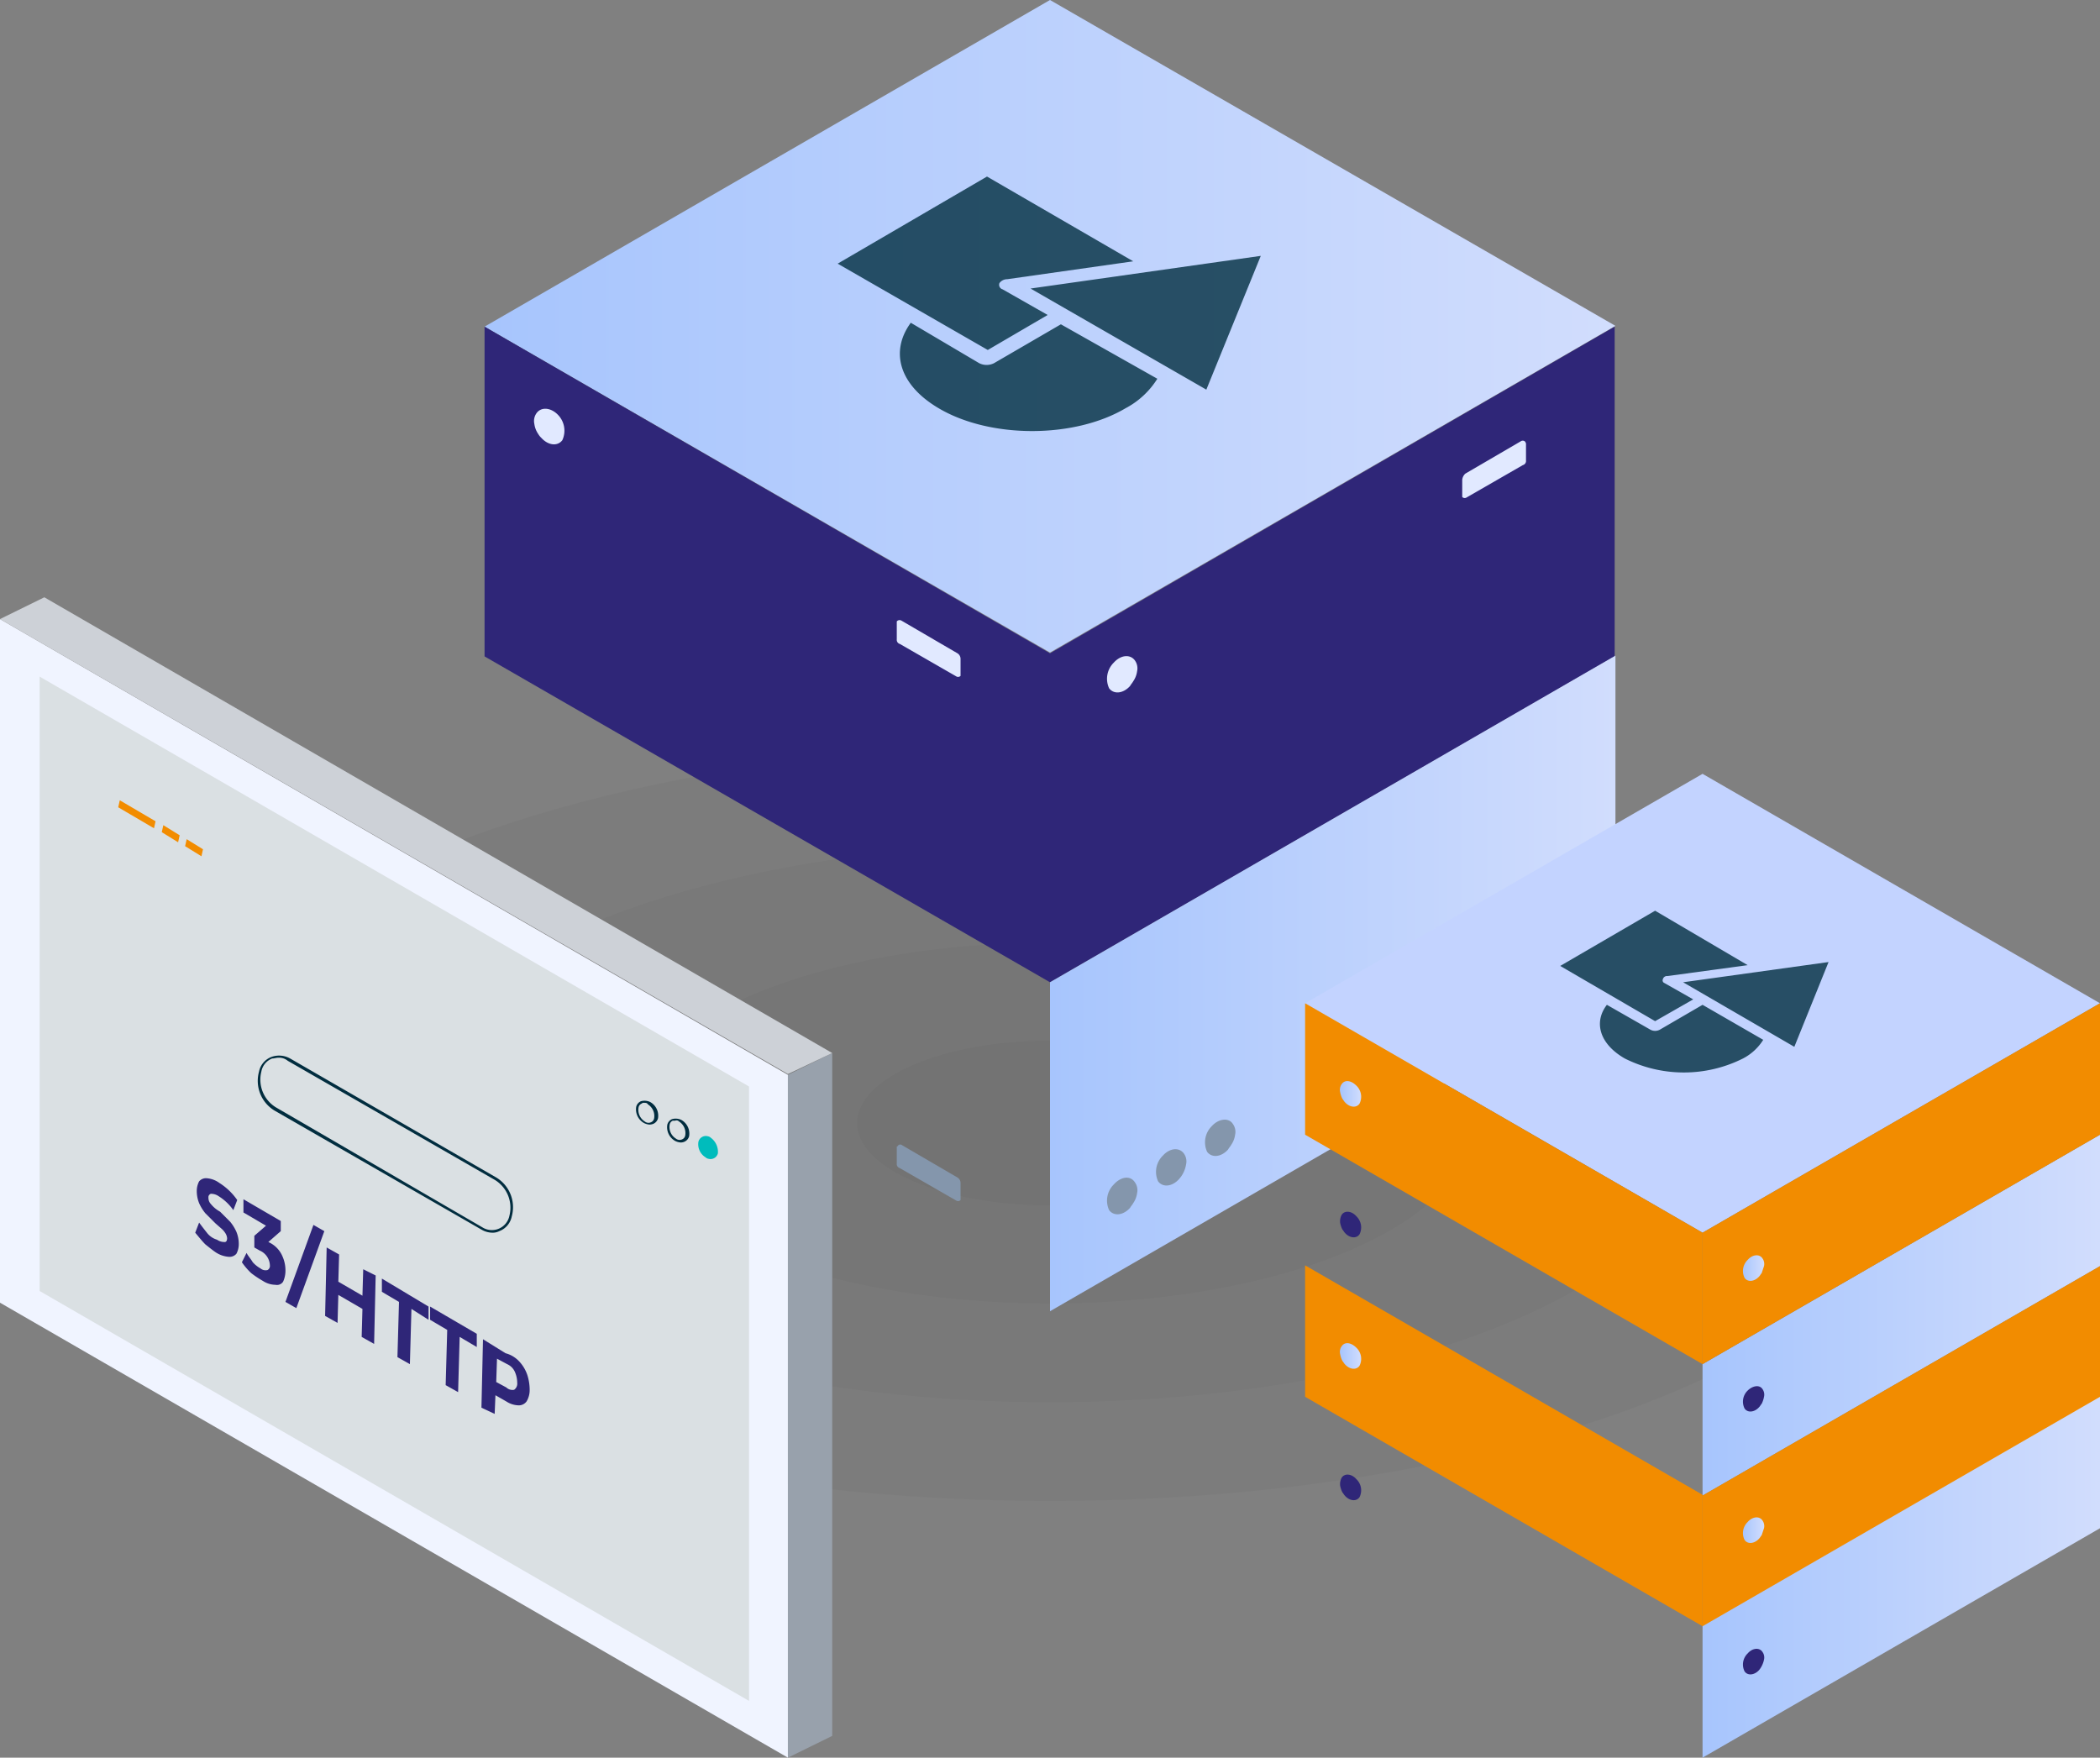 <?xml version="1.0" encoding="UTF-8"?>
<svg xmlns="http://www.w3.org/2000/svg" xmlns:xlink="http://www.w3.org/1999/xlink" width="270" height="226" viewBox="0 0 270 226">
  <rect x="0" y="0" width="270" height="226" fill="#808080" stroke="none"/>
  <defs>
    <linearGradient id="mzk1gb57ba" x1="1" y1="-23.265" x2="0" y2="-23.265" gradientUnits="objectBoundingBox">
      <stop offset="0" stop-color="#d1ddfd"></stop>
      <stop offset="1" stop-color="#a7c5fd"></stop>
    </linearGradient>
    <linearGradient id="gjxvox5udb" y1="-25.157" x2="0" y2="-25.157" xlink:href="#mzk1gb57ba"></linearGradient>
    <linearGradient id="64yt6wdyvc" x1=".913" y1="22.273" x2=".07" y2="21.789" gradientUnits="objectBoundingBox">
      <stop offset="0"></stop>
      <stop offset=".496" stop-opacity="0"></stop>
    </linearGradient>
    <linearGradient id="qiljc92t9d" y1="-47.953" x2="0" y2="-47.953" xlink:href="#mzk1gb57ba"></linearGradient>
    <linearGradient id="9mntouulye" x1=".975" y1="-700.092" x2="-.03" y2="-700.092" xlink:href="#mzk1gb57ba"></linearGradient>
    <linearGradient id="2hunx5vw5f" x1="1.012" y1="-686.466" x2=".007" y2="-686.466" xlink:href="#mzk1gb57ba"></linearGradient>
    <linearGradient id="bk2yt06jvg" x1=".975" y1="-679.593" x2="-.03" y2="-679.593" xlink:href="#mzk1gb57ba"></linearGradient>
    <linearGradient id="inqr27vffh" x1="1.012" y1="-665.97" x2=".007" y2="-665.97" xlink:href="#mzk1gb57ba"></linearGradient>
    <linearGradient id="1wk9e35lui" y1="-49.405" x2="0" y2="-49.405" xlink:href="#mzk1gb57ba"></linearGradient>
  </defs>
  <g data-name="Group 5963">
    <ellipse data-name="Ellipse 82" cx="114.1" cy="48.6" rx="114.1" ry="48.6" transform="translate(20.9 95.8)" style="opacity:.03"></ellipse>
    <ellipse data-name="Ellipse 83" cx="84.3" cy="35.9" rx="84.3" ry="35.9" transform="translate(50.7 108.5)" style="opacity:.03"></ellipse>
    <ellipse data-name="Ellipse 84" cx="54.4" cy="23.2" rx="54.4" ry="23.2" transform="translate(80.6 121.2)" style="opacity:.03"></ellipse>
    <ellipse data-name="Ellipse 85" cx="24.8" cy="10.6" rx="24.8" ry="10.6" transform="translate(110.2 133.8)" style="opacity:.03"></ellipse>
  </g>
  <path data-name="Path 3136" d="M62.3 42 135 83.9l72.7-42L135 0z" style="fill:url(#mzk1gb57ba)"></path>
  <g data-name="Group 5964">
    <path data-name="Path 3137" d="M207.6 42v42.4L135 126.3V84z" style="fill:#2f2678"></path>
    <path data-name="Path 3138" d="M135 126.3 62.3 84.4V42L135 84z" style="fill:#2f2678"></path>
  </g>
  <path data-name="Path 3139" d="M145.9 84.9a1.735 1.735 0 0 1 .3 1.4 2.947 2.947 0 0 1-.5 1.3c-.1.2-.3.4-.4.6-.9 1-2.1 1.1-2.7.3a2.918 2.918 0 0 1 .6-3.3c.9-1 2.1-1.1 2.7-.3zm50.3-27.8v2.1a.548.548 0 0 1-.4.6l-7.3 4.2a.44.44 0 0 1-.5-.1v-2.2a1.235 1.235 0 0 1 .4-.8l7.2-4.2a.44.44 0 0 1 .5.1c.1.2.1.2.1.3zM69 53.1a1.735 1.735 0 0 0-.3 1.4 2.947 2.947 0 0 0 .5 1.3 2.181 2.181 0 0 0 .4.5c.9 1 2.1 1.1 2.7.3a2.918 2.918 0 0 0-.6-3.3c-.9-.9-2.1-1-2.7-.2zm46.3 27v2.1a.548.548 0 0 0 .4.6L123 87a.44.44 0 0 0 .5-.1v-2.2a.842.842 0 0 0-.4-.7l-7.2-4.2a.471.471 0 0 0-.6.1z" style="fill:#e1e9ff"></path>
  <path data-name="Path 3140" d="M207.7 84.3v42.3l-72.7 42v-42.3z" style="fill:url(#gjxvox5udb)"></path>
  <path data-name="Path 3141" d="m135 168.6-72.7-41.9V84.3l72.7 42z" style="fill:url(#gjxvox5udb)"></path>
  <path data-name="Path 3142" d="M158.5 144.5a1.735 1.735 0 0 1 .3 1.4 2.947 2.947 0 0 1-.5 1.3c-.1.2-.3.4-.4.6-.9 1-2.1 1.1-2.7.3a2.918 2.918 0 0 1 .6-3.3c.9-1 2.2-1.1 2.7-.3zm-6.3 3.8a1.735 1.735 0 0 1 .3 1.4 3.717 3.717 0 0 1-.9 1.9c-.9 1-2.1 1.1-2.7.3a2.918 2.918 0 0 1 .6-3.3c.9-1 2.1-1.1 2.7-.3zm-6.3 3.7a1.735 1.735 0 0 1 .3 1.4 2.947 2.947 0 0 1-.5 1.3c-.1.2-.3.4-.4.6-.9 1-2.1 1.1-2.7.3a2.918 2.918 0 0 1 .6-3.3c.9-1 2.1-1.2 2.7-.3zm50.5-28.5v2.1a.548.548 0 0 1-.4.6l-7.3 4.2a.44.44 0 0 1-.5-.1v-2.2a.842.842 0 0 1 .4-.7l7.2-4.2a.44.44 0 0 1 .5.1c.1.1.1.1.1.2zM69 121.2a1.735 1.735 0 0 0-.3 1.4 2.947 2.947 0 0 0 .5 1.3c.1.2.3.4.4.6.9 1 2.1 1.1 2.7.3a2.918 2.918 0 0 0-.6-3.3c-.9-.9-2.1-1.1-2.7-.3zm6.3 3.8a1.735 1.735 0 0 0-.3 1.4 2.947 2.947 0 0 0 .5 1.3 2.182 2.182 0 0 0 .4.5c.9 1 2.1 1.1 2.7.3a2.918 2.918 0 0 0-.6-3.3c-.9-.8-2.1-1-2.7-.2zm6.4 3.7a1.735 1.735 0 0 0-.3 1.4 2.947 2.947 0 0 0 .5 1.3c.1.2.3.4.4.6.9 1 2.1 1.1 2.7.3a2.918 2.918 0 0 0-.6-3.3c-.9-1-2.2-1.1-2.7-.3zm33.6 18.8v2.1a.548.548 0 0 0 .4.6l7.3 4.2a.44.44 0 0 0 .5-.1v-2.2a.842.842 0 0 0-.4-.7l-7.2-4.2a.365.365 0 0 0-.5.2c-.1 0-.1 0-.1.1z" style="fill:#8496ac"></path>
  <g data-name="Group 5965">
    <path data-name="Path 3143" d="M101.3 138.2V226L0 167.5V79.6z" style="fill:#f0f4ff"></path>
    <path data-name="Path 3144" d="m101.3 226 5.7-2.8v-87.8l-5.7 2.8V226z" style="fill:#98a1ac"></path>
    <path data-name="Path 3145" d="M107 135.4 5.7 76.8 0 79.6l101.3 58.5z" style="fill:#cdd1d7"></path>
    <path data-name="Path 3146" d="M96.3 139.7v79L5.1 166V87l91.2 52.7z" style="fill:#dae0e3"></path>
    <path data-name="Path 3147" d="M83.5 144.6a1.854 1.854 0 0 1-.7-.2 2.016 2.016 0 0 1-1-2.1 1.057 1.057 0 0 1 .6-.7 1.672 1.672 0 0 1 1.2.1 2.016 2.016 0 0 1 1 2.1 1.057 1.057 0 0 1-.6.7 1.338 1.338 0 0 1-.5.1zm-.7-2.8a.367.367 0 0 0-.3.1.664.664 0 0 0-.4.5 1.762 1.762 0 0 0 .8 1.8.755.755 0 0 0 .8.1.664.664 0 0 0 .4-.5 1.762 1.762 0 0 0-.8-1.8c-.1-.2-.3-.2-.5-.2zm4.7 5.1a1.854 1.854 0 0 1-.7-.2 2.016 2.016 0 0 1-1-2.1 1.057 1.057 0 0 1 .6-.7 1.672 1.672 0 0 1 1.2.1 2.016 2.016 0 0 1 1 2.1 1.057 1.057 0 0 1-.6.7 1.087 1.087 0 0 1-.5.1zm-.7-2.8h-.3a.664.664 0 0 0-.4.5 1.762 1.762 0 0 0 .8 1.8.755.755 0 0 0 .8.1.664.664 0 0 0 .4-.5 1.762 1.762 0 0 0-.8-1.8.44.44 0 0 0-.5-.1z" style="fill:#012d3f"></path>
    <path data-name="Path 3148" d="M92.3 148.3a.977.977 0 0 1-1.2.7.758.758 0 0 1-.4-.2 1.961 1.961 0 0 1-.9-2 .977.977 0 0 1 1.2-.7.758.758 0 0 1 .4.2 2.248 2.248 0 0 1 .9 2z" style="fill:#00bcbc"></path>
    <path data-name="Path 3149" d="m22.9 108.3-2.1-1.3.2-.9 2.1 1.3zm3 1.8-2.1-1.3.2-.9 2.1 1.3-.2.9zm-6.1-3.6-4.6-2.7.2-.9 4.6 2.7z" style="fill:#f28c00"></path>
    <path data-name="Path 3150" d="M63.4 158.5a2.822 2.822 0 0 1-1.5-.4l-26.6-15.3a4.456 4.456 0 0 1-2-5 2.558 2.558 0 0 1 1.6-1.9 2.9 2.9 0 0 1 2.4.2l26.5 15.3a4.456 4.456 0 0 1 2 5 2.558 2.558 0 0 1-1.6 1.9 1.884 1.884 0 0 1-.8.2zM35.8 136c-.3 0-.5.1-.8.1a2.216 2.216 0 0 0-1.4 1.7 4.177 4.177 0 0 0 1.9 4.6L62 157.8a2.3 2.3 0 0 0 3.5-1.5 4.177 4.177 0 0 0-1.9-4.6L37 136.4a1.746 1.746 0 0 0-1.2-.4z" style="fill:#012d3f"></path>
    <path data-name="Path 3151" d="M26.4 160c-.4-.4-.8-.9-1.3-1.5l.5-1.3c.3.4.6.8 1 1.3a2.54 2.54 0 0 0 1.3.9 1.689 1.689 0 0 0 1 .3c.2 0 .3-.2.3-.5a1.421 1.421 0 0 0-.2-.6 2.652 2.652 0 0 0-.5-.6l-.8-.7-1.3-1.3a5.67 5.67 0 0 1-.8-1.3 4.146 4.146 0 0 1-.3-1.6 2.663 2.663 0 0 1 .3-1.2 1.159 1.159 0 0 1 1-.4 3.139 3.139 0 0 1 1.6.6 7.975 7.975 0 0 1 2.3 2.2l-.5 1.3a6.491 6.491 0 0 0-1.9-1.8 1.689 1.689 0 0 0-1-.3.462.462 0 0 0-.3.5 1.136 1.136 0 0 0 .3.8 4 4 0 0 0 1.2 1l1.3 1.3a5.67 5.67 0 0 1 .8 1.3 4.146 4.146 0 0 1 .3 1.6 2.663 2.663 0 0 1-.3 1.2 1.159 1.159 0 0 1-1 .4 3.486 3.486 0 0 1-1.7-.6c-.3-.2-.8-.6-1.3-1zm9.9 1.5a4.477 4.477 0 0 1 .4 2 3.452 3.452 0 0 1-.3 1.3.951.951 0 0 1-1 .4 3.022 3.022 0 0 1-1.6-.5 13.03 13.03 0 0 1-1.5-1 8.7 8.7 0 0 1-1.2-1.4l.6-1.2c.2.4.5.7.8 1.2a3.915 3.915 0 0 0 1 .8 1.02 1.02 0 0 0 .9.2.6.6 0 0 0 .3-.6 2.157 2.157 0 0 0-1.3-1.9l-.7-.4v-1.5l1.5-1.3-2.9-1.7v-1.7l4.8 2.8v1.3l-1.6 1.4a3.479 3.479 0 0 1 1.8 1.8zm4-4 1.4.8-3.6 9.9-1.4-.8zm8 6.5-.2 8.8-1.6-.9.1-3.6-3.1-1.8-.1 3.6-1.6-.9.2-8.8 1.6.9-.1 3.5 3.1 1.8.1-3.4zm3 3.4-2.2-1.3v-1.7l6 3.6v1.7l-2.2-1.4-.2 7.1-1.6-.9zm6.2 3.6-2.2-1.3V168l6 3.5v1.7l-2.2-1.3-.2 7.1-1.6-.9zm9.3 4.1a4.784 4.784 0 0 1 1 1.7 6.279 6.279 0 0 1 .3 1.9 2.822 2.822 0 0 1-.4 1.5 1.231 1.231 0 0 1-1 .5 3.022 3.022 0 0 1-1.6-.5l-1.4-.8-.1 2.4-1.7-.8.2-8.8L65 174a3.67 3.67 0 0 1 1.8 1.1zm-.7 3.6a.963.963 0 0 0 .4-.9 3.529 3.529 0 0 0-.3-1.4 1.949 1.949 0 0 0-1-1l-1.3-.7-.1 3 1.3.7a1.129 1.129 0 0 0 1 .3z" style="fill:#2f2678"></path>
  </g>
  <path data-name="Path 3152" d="m162.1 32.9-7 17.2-22.6-13zm-16.4.7-16.2 2.3a1.231 1.231 0 0 0-1 .5.6.6 0 0 0 .4.8l5.8 3.3L127 45l-19.3-11.1 19.2-11.2zm3.1 15.1a10.715 10.715 0 0 1-4.1 3.8c-6.6 3.9-17.4 3.9-24 0-5.1-3-6.3-7.3-3.6-11l8.8 5.2a2.118 2.118 0 0 0 1.9 0l8.6-5z" style="fill:#002d3f;opacity:.8"></path>
  <path data-name="Path 3153" d="M135 168.6V83.9l72.7-42v84.7z" style="opacity:.2;fill:url(#64yt6wdyvc)"></path>
  <g data-name="Group 5972">
    <path data-name="Path 3154" d="M270 145.9v16.9l-51.1 29.5v-16.9z" style="fill:url(#qiljc92t9d)"></path>
    <path data-name="Path 3155" d="m218.9 192.3-51.1-29.5v-16.9l51.1 29.5z" style="fill:url(#qiljc92t9d)"></path>
    <path data-name="Path 3156" d="M226.6 178.6a1.232 1.232 0 0 1 .2 1 3.178 3.178 0 0 1-.3.9c-.1.1-.2.3-.3.4-.6.7-1.5.8-1.9.2a1.973 1.973 0 0 1 .4-2.3c.6-.6 1.5-.8 1.9-.2zm-54.1-22.4a1.8 1.8 0 0 0-.2 1 3.178 3.178 0 0 0 .3.9c.1.1.2.3.3.4.6.7 1.5.8 1.9.2a1.973 1.973 0 0 0-.4-2.3c-.6-.7-1.5-.8-1.9-.2z" style="fill:#2f2678"></path>
    <g data-name="Group 5968">
      <path d="M270 162.8v16.9l-51.1 29.5v-16.9z" style="fill:#f28c00" data-name="Group 5966"></path>
      <path d="m218.9 209.1-51.1-29.5v-16.9l51.1 29.5z" style="fill:#f28c00" data-name="Group 5967"></path>
    </g>
    <path data-name="Path 3157" d="M226.6 195.5a1.232 1.232 0 0 1 .2 1l-.3.9c-.1.1-.2.3-.3.4-.6.7-1.5.8-1.9.2a1.973 1.973 0 0 1 .4-2.3c.6-.7 1.5-.8 1.9-.2z" style="fill:url(#9mntouulye)"></path>
    <path data-name="Path 3158" d="M172.5 173.1a1.232 1.232 0 0 0-.2 1 3.178 3.178 0 0 0 .3.9c.1.1.2.3.3.4.6.7 1.5.8 1.9.2a1.973 1.973 0 0 0-.4-2.3c-.7-.7-1.5-.8-1.9-.2z" style="fill:url(#2hunx5vw5f)"></path>
    <path data-name="Path 3159" d="m167.8 129 51.1 29.5L270 129l-51.1-29.5-51.1 29.5z" style="fill:#c3d3ff"></path>
    <g data-name="Group 5971">
      <path d="M270 129v16.9l-51.1 29.5v-16.9z" style="fill:#f28c00" data-name="Group 5969"></path>
      <path d="m218.9 175.4-51.1-29.5V129l51.1 29.5z" style="fill:#f28c00" data-name="Group 5970"></path>
    </g>
    <path data-name="Path 3160" d="M226.6 161.8a1.232 1.232 0 0 1 .2 1l-.3.9c-.1.1-.2.3-.3.4-.6.7-1.5.8-1.9.2a1.973 1.973 0 0 1 .4-2.3c.6-.7 1.5-.8 1.9-.2z" style="fill:url(#bk2yt06jvg)"></path>
    <path data-name="Path 3161" d="M172.5 139.4a1.232 1.232 0 0 0-.2 1 3.178 3.178 0 0 0 .3.9c.1.1.2.3.3.4.6.7 1.5.8 1.9.2a1.973 1.973 0 0 0-.4-2.3c-.7-.7-1.5-.8-1.9-.2z" style="fill:url(#inqr27vffh)"></path>
    <path data-name="Path 3162" d="M270 179.6v16.9L218.9 226v-16.9z" style="fill:url(#1wk9e35lui)"></path>
    <path data-name="Path 3163" d="m218.9 226-51.1-29.5v-16.9l51.1 29.5z" style="fill:url(#1wk9e35lui)"></path>
    <path data-name="Path 3164" d="M226.6 212.4a1.232 1.232 0 0 1 .2 1 3.1 3.1 0 0 1-.6 1.3c-.6.7-1.5.8-1.9.2a1.973 1.973 0 0 1 .4-2.3c.6-.7 1.5-.8 1.9-.2zM172.5 190a1.8 1.8 0 0 0-.2 1 3.178 3.178 0 0 0 .3.9c.1.1.2.3.3.4.6.7 1.5.8 1.9.2a1.973 1.973 0 0 0-.4-2.3c-.6-.7-1.5-.8-1.9-.2z" style="fill:#2f2678"></path>
    <path data-name="Path 3165" d="m235.1 123.7-4.4 10.9-14.3-8.3 18.7-2.6zm-10.4.4-10.3 1.4a.548.548 0 0 0-.6.4.365.365 0 0 0 .2.5l3.7 2.1-4.9 2.8-12.2-7.1 12.2-7.1zm2 9.6a6.708 6.708 0 0 1-2.6 2.4 16.944 16.944 0 0 1-15.2 0c-3.3-1.9-4-4.7-2.3-6.9l5.6 3.2a1.275 1.275 0 0 0 1.2 0l5.5-3.2z" style="fill:#002d3f;opacity:.8"></path>
  </g>
</svg>
